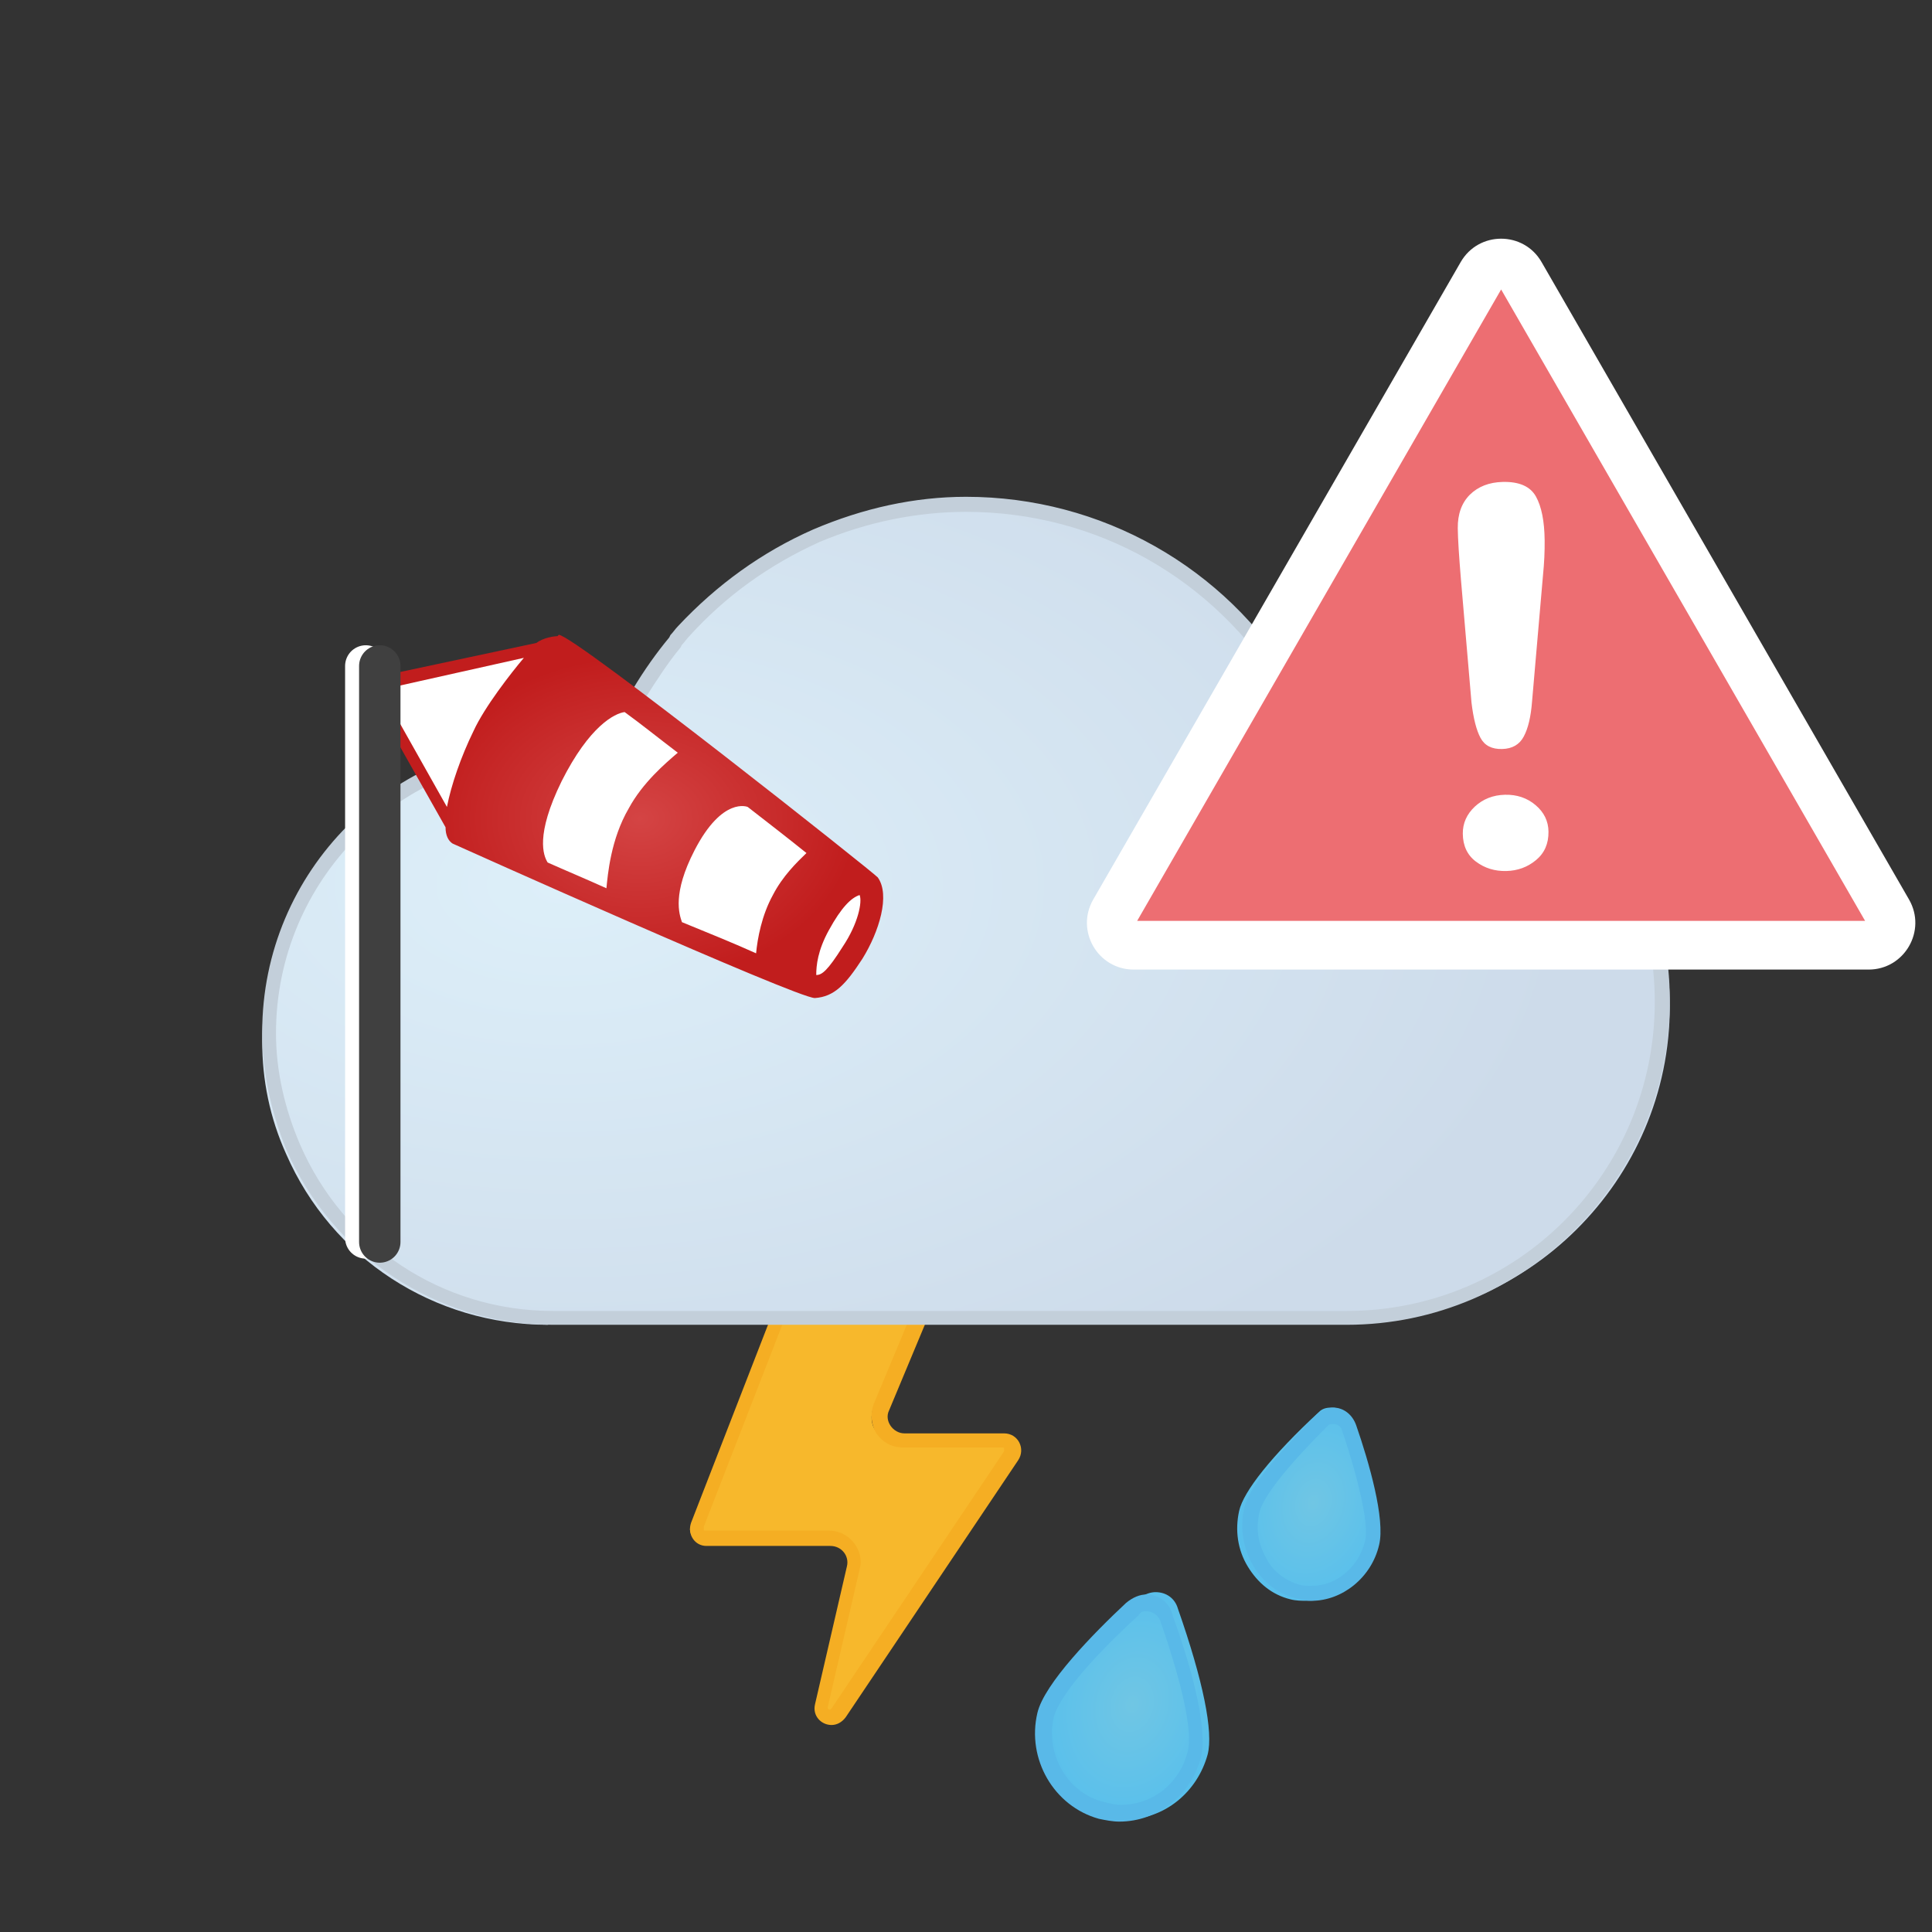 <svg xmlns="http://www.w3.org/2000/svg" xmlns:xlink="http://www.w3.org/1999/xlink" width="140" height="140" viewBox="0 0 140 140" style="fill: none"><rect x="0" y="0" width="140" height="140" fill="#333333" stroke="none"/><path d="M59.762 124.537C59.577 124.537 59.299 124.445 59.206 124.259C59.114 124.074 59.021 123.889 59.114 123.703L61.43 113.693C61.521 113.137 61.43 112.582 61.059 112.21C60.689 111.747 60.225 111.562 59.669 111.562H50.687C50.501 111.562 50.224 111.469 50.13 111.283C50.038 111.099 49.946 110.821 50.038 110.635L58.465 88.946L59.021 87.557H69.393L68.93 88.484L63.281 102.016C63.096 102.572 63.096 103.22 63.466 103.683C63.836 104.147 64.3 104.425 64.949 104.425H72.171C72.449 104.425 72.635 104.518 72.82 104.796C72.912 104.981 72.912 105.26 72.82 105.537L60.318 124.166C60.132 124.445 59.948 124.537 59.762 124.537Z" style="fill-rule: evenodd; clip-rule: evenodd; fill: #F7B82C" /><path d="M70.724 87H59.148L58.5 88.669L50.073 110.356C49.794 111.19 50.35 112.024 51.184 112.024H60.167C61 112.024 61.556 112.766 61.37 113.507L59.055 123.517C58.87 124.351 59.518 125 60.259 125C60.63 125 61 124.814 61.279 124.444L73.78 105.815C74.336 104.98 73.78 103.868 72.761 103.868H65.538C64.704 103.868 64.056 102.941 64.427 102.201L70.076 88.669L70.724 87ZM69.057 88.02L68.965 88.206L63.315 101.738C63.038 102.478 63.13 103.22 63.501 103.869C63.965 104.517 64.612 104.888 65.445 104.888H72.669C72.669 104.888 72.761 104.888 72.761 104.981V105.166L60.259 123.796L60.167 123.889C60.075 123.889 60.075 123.889 59.981 123.796V123.703L62.297 113.693C62.482 113.044 62.297 112.303 61.834 111.747C61.37 111.191 60.722 110.913 60.075 110.913H51.091C50.998 110.913 50.998 110.913 50.998 110.82V110.635L59.426 88.946L59.796 87.928H69.057V88.02Z" style="fill-rule: evenodd; clip-rule: evenodd; fill: #F5AE23" /><path d="M58.957 39.364C55.291 41.001 52.083 43.272 49.334 46.273C49.151 46.455 48.968 46.728 48.784 46.909L48.693 47.092C47.776 48.182 46.951 49.364 46.126 50.728L45.944 51C45.668 51.364 45.486 51.728 45.302 52.092C44.752 53.092 44.386 54 44.019 54.819L43.837 55.274L43.377 55.182C42.187 54.909 40.903 54.819 39.712 54.819C28.348 54.819 19 64.091 19 75.456C19 78.273 19.55 81.001 20.741 83.637C24.041 91.182 31.463 96 39.712 96V95.819H97.905C110.644 95.819 121 85.546 121 72.91C121 60.273 110.644 50 97.905 50C96.623 50 95.431 50.091 94.147 50.364L93.781 50.455L93.598 50.182C88.466 41.909 79.668 37 69.954 37C66.196 37 62.531 37.819 58.957 39.364Z" style="fill-rule: evenodd; clip-rule: evenodd; fill: url(#paint0_radial_854_15288)" /><path d="M70.001 36C66.28 36 62.559 36.819 58.928 38.367C55.208 40.006 51.941 42.373 49.128 45.378C48.947 45.56 48.765 45.832 48.584 46.016L48.493 46.197C47.585 47.29 46.678 48.565 45.862 49.93L45.77 50.203C45.59 50.568 45.318 50.931 45.136 51.296C44.682 52.206 44.228 53.117 43.865 54.027C42.595 53.754 41.324 53.663 40.054 53.663C28.438 53.663 19 63.132 19 74.786C19 77.7 19.636 80.522 20.725 83.253C24.082 90.993 31.705 96 40.054 96H97.587C110.473 96 121 85.438 121 72.509C121 59.581 110.473 49.02 97.587 49.02C96.407 49.02 95.136 49.111 93.776 49.384C88.785 41.099 79.8 36 70.001 36ZM70 37.091C79.438 37.091 87.967 41.917 92.959 50.02L93.322 50.657L94.048 50.567C95.319 50.294 96.499 50.202 97.587 50.202C109.929 50.202 119.911 60.218 119.911 72.6C119.911 84.982 109.929 94.997 97.587 94.997H40.054C32.068 94.997 24.899 90.263 21.722 82.888C20.634 80.339 19.999 77.607 19.999 74.876C19.999 63.768 28.983 54.755 40.053 54.755C41.233 54.755 42.413 54.846 43.592 55.119L44.5 55.301L44.864 54.482C45.226 53.662 45.59 52.752 46.044 51.841C46.224 51.477 46.406 51.203 46.587 50.84L46.77 50.567C47.585 49.292 48.402 48.018 49.31 46.925L49.401 46.743C49.581 46.561 49.764 46.287 49.945 46.105C52.577 43.192 55.753 40.916 59.382 39.277C62.831 37.82 66.461 37.091 70 37.091Z" style="fill-rule: evenodd; clip-rule: evenodd; fill: #C3CFDA" /><path d="M95.569 102.325C92.165 105.473 90.1 108.078 89.792 109.489C89.481 110.899 89.689 112.311 90.411 113.504C91.133 114.698 92.165 115.566 93.506 115.892C93.919 116 94.332 116 94.744 116C97.116 116 99.078 114.373 99.593 112.201C99.903 110.79 99.283 107.427 97.736 102.976C97.633 102.325 97.116 102 96.497 102C96.292 102 95.879 102 95.569 102.325Z" style="fill-rule: evenodd; clip-rule: evenodd; fill: url(#paint1_radial_854_15288)" /><path d="M96.614 102C96.245 102 95.784 102.197 95.415 102.493C93.478 104.465 90.527 107.522 90.158 109.296C89.513 112.155 91.172 115.113 93.847 115.804C94.216 115.902 94.677 116 95.046 116C97.259 116 99.381 114.324 99.934 111.958C100.396 110.084 99.197 105.944 98.275 103.282C97.997 102.493 97.352 102 96.614 102ZM96.614 103.186C96.799 103.186 97.168 103.284 97.259 103.678C98.551 107.523 99.197 110.579 98.92 111.664C98.459 113.537 96.891 114.917 95.046 114.917C94.77 114.917 94.4 114.917 94.124 114.819C93.109 114.523 92.188 113.833 91.726 112.848C91.172 111.861 90.989 110.777 91.264 109.593C91.541 108.41 93.385 106.142 96.245 103.284C96.338 103.186 96.521 103.186 96.614 103.186Z" style="fill-rule: evenodd; clip-rule: evenodd; fill: #59B9E8" /><path d="M82.56 115.81C78.472 119.515 76.105 122.459 75.674 124.093C74.813 127.472 76.858 130.741 80.085 131.613C80.623 131.723 81.054 131.832 81.592 131.832C84.388 131.832 86.756 129.869 87.509 127.146C87.94 125.509 87.187 121.804 85.357 116.572C85.142 115.81 84.496 115.373 83.743 115.373C83.421 115.373 82.99 115.483 82.56 115.81Z" style="fill-rule: evenodd; clip-rule: evenodd; fill: url(#paint2_radial_854_15288)" /><path d="M83.09 115.541C82.595 115.541 82.1 115.743 81.606 116.147C79.23 118.368 75.67 122.004 75.174 124.123C74.383 127.455 76.362 130.889 79.627 131.797C80.122 131.898 80.617 132 81.111 132C83.882 132 86.355 130.081 87.048 127.254C87.543 125.032 86.158 120.286 84.97 117.055C84.773 116.147 83.981 115.541 83.09 115.541ZM83.09 116.75C83.387 116.75 83.882 116.952 84.08 117.457C85.663 122.002 86.455 125.535 86.058 126.948C85.465 129.271 83.486 130.786 81.211 130.786C80.815 130.786 80.418 130.685 80.022 130.584C78.737 130.28 77.648 129.473 76.955 128.261C76.263 127.05 76.065 125.737 76.362 124.424C76.56 123.717 77.45 121.698 82.497 117.053C82.695 116.75 82.892 116.75 83.09 116.75Z" style="fill-rule: evenodd; clip-rule: evenodd; fill: #59B9E8" /><defs><radialGradient id="paint0_radial_854_15288" cx="0" cy="0" r="1" gradientUnits="userSpaceOnUse" gradientTransform="translate(41.025 64.117) scale(72.803 42.112)"><stop offset="0" style="stop-color: #DDEFF9" /><stop offset="1" style="stop-color: #CDDBEA" />


</radialGradient><radialGradient id="paint1_radial_854_15288" cx="0" cy="0" r="1" gradientUnits="userSpaceOnUse" gradientTransform="translate(95.171 108.878) rotate(14.681) scale(6.024 8.154)"><stop offset="0" style="stop-color: #70C6E4" /><stop offset="1" style="stop-color: #56BFED" />


</radialGradient><radialGradient id="paint2_radial_854_15288" cx="0" cy="0" r="1" gradientUnits="userSpaceOnUse" gradientTransform="translate(82.044 123.497) rotate(14.162) scale(7.244 9.545)"><stop offset="0" style="stop-color: #70C6E4" /><stop offset="1" style="stop-color: #56BFED" />


</radialGradient>



</defs><svg xmlns="http://www.w3.org/2000/svg" width="140" height="140" viewBox="0 0 140 140" style="fill: none"><path d="M26.507 48.258V89.705" style="stroke: white; stroke-width: 3; stroke-linecap: round" /><path d="M28.027 49.437L39.381 47.178L63.305 64.269C63.305 64.269 63.102 67.116 62.392 69.08C61.683 70.946 58.642 71.536 58.642 71.536L33.096 60.732L28.027 51.892V49.437Z" style="fill-rule: evenodd; clip-rule: evenodd; fill: white" /><path d="M40.395 46.098C40.496 46.098 40.496 46.098 40.395 46.098C40.192 46.098 39.381 46.196 38.874 46.589L28.738 48.75V49.732L37.961 47.67C37.05 48.75 35.124 51.206 34.313 52.973C33.399 54.84 32.69 56.902 32.387 58.474L28.738 51.991V53.661L32.286 59.947C32.286 60.535 32.488 60.929 32.792 61.125C32.996 61.223 57.73 72.322 59.046 72.322C60.467 72.224 61.278 71.34 62.494 69.474C63.71 67.51 64.521 64.858 63.608 63.582C63.508 63.384 41.713 46.098 40.496 46L40.395 46.098ZM39.685 62.5C39.381 62.009 38.773 60.534 40.699 56.607C42.726 52.58 44.551 51.696 45.261 51.598C46.477 52.481 47.695 53.464 49.113 54.544C48.2 55.33 46.578 56.705 45.565 58.571C44.247 60.831 44.044 63.384 43.943 64.366C42.423 63.678 41.003 63.089 39.685 62.5ZM49.417 66.823C49.214 66.234 48.708 64.76 50.329 61.617C52.357 57.689 54.181 58.474 54.181 58.474C55.702 59.653 57.221 60.833 58.439 61.815C57.729 62.501 56.716 63.483 56.006 64.858C55.195 66.332 54.891 68.002 54.789 69.081C53.27 68.393 51.343 67.609 49.417 66.823ZM60.06 67.41C60.973 65.741 61.683 65.054 62.291 64.857C62.494 65.349 62.19 66.92 61.074 68.59C59.959 70.358 59.554 70.653 59.148 70.653C59.148 69.965 59.25 68.884 60.06 67.41ZM28.738 49.732V51.991V49.732Z" style="fill-rule: evenodd; clip-rule: evenodd; fill: url(#paint0_radial_854_17877)" /><path d="M27.52 48.258V90" style="stroke: #404040; stroke-width: 3; stroke-linecap: round" /><defs><radialGradient id="paint0_radial_854_17877" cx="0" cy="0" r="1" gradientUnits="userSpaceOnUse" gradientTransform="translate(46.369 59.313) scale(15.782 11.758)"><stop offset="0" style="stop-color: #D44444" /><stop offset="1" style="stop-color: #C11D1D" />
            
            
        </radialGradient>
        
    </defs></svg><svg xmlns="http://www.w3.org/2000/svg" width="140" height="140" viewBox="0 0 140 140" style="fill: none"><path d="M-117 -494H303V-496H-117V-494ZM304 -493V347H306V-493H304ZM303 348H-117V350H303V348ZM-118 347V-493H-120V347H-118ZM-117 348C-117.552 348 -118 347.552 -118 347H-120C-120 348.657 -118.657 350 -117 350V348ZM304 347C304 347.552 303.552 348 303 348V350C304.657 350 306 348.657 306 347H304ZM303 -494C303.552 -494 304 -493.552 304 -493H306C306 -494.657 304.657 -496 303 -496V-494ZM-117 -496C-118.657 -496 -120 -494.657 -120 -493H-118C-118 -493.552 -117.552 -494 -117 -494V-496Z" style="fill: black; fill-opacity: 0.1" /><g style="clip-path: url(#clip0_854_15288)"><path d="M107.377 19.872C107.999 18.792 109.556 18.792 110.179 19.872L136.806 66.063C137.428 67.143 136.65 68.494 135.404 68.494H82.152C80.906 68.494 80.127 67.143 80.75 66.063L107.377 19.872Z" style="fill: #ED6E72; stroke: white; stroke-width: 2.444" /><path d="M105.867 42.013L106.63 50.907C106.767 52.058 106.985 52.911 107.282 53.467C107.58 54.026 108.1 54.295 108.849 54.276C109.586 54.258 110.112 53.954 110.421 53.364C110.736 52.774 110.934 51.931 111.018 50.837L111.815 41.644C111.901 40.799 111.94 39.966 111.931 39.147C111.916 37.758 111.702 36.7 111.296 35.973C110.883 35.243 110.083 34.894 108.888 34.923C107.907 34.947 107.113 35.258 106.513 35.846C105.919 36.439 105.625 37.25 105.636 38.278C105.644 39.035 105.723 40.28 105.867 42.013ZM106.956 62.438C107.59 62.912 108.321 63.137 109.156 63.117C109.978 63.097 110.698 62.833 111.309 62.323C111.921 61.815 112.219 61.131 112.209 60.268C112.201 59.505 111.889 58.863 111.272 58.34C110.661 57.821 109.918 57.57 109.054 57.591C108.191 57.612 107.465 57.9 106.872 58.448C106.284 59.001 105.992 59.657 106 60.421C106.01 61.294 106.329 61.969 106.956 62.438Z" style="fill-rule: evenodd; clip-rule: evenodd; fill: white" /><path d="M105.847 18.991C107.149 16.732 110.406 16.732 111.708 18.991L138.335 65.181C139.634 67.434 138.013 70.259 135.404 70.259H82.151C79.542 70.259 77.921 67.434 79.22 65.181L105.847 18.991ZM108.778 20.976L82.404 66.728H135.151L108.778 20.976Z" style="fill-rule: evenodd; clip-rule: evenodd; fill: white" />



</g><defs><clipPath id="clip0_854_15288"><rect width="140" height="140" style="fill: white" />

</clipPath>

</defs></svg></svg>